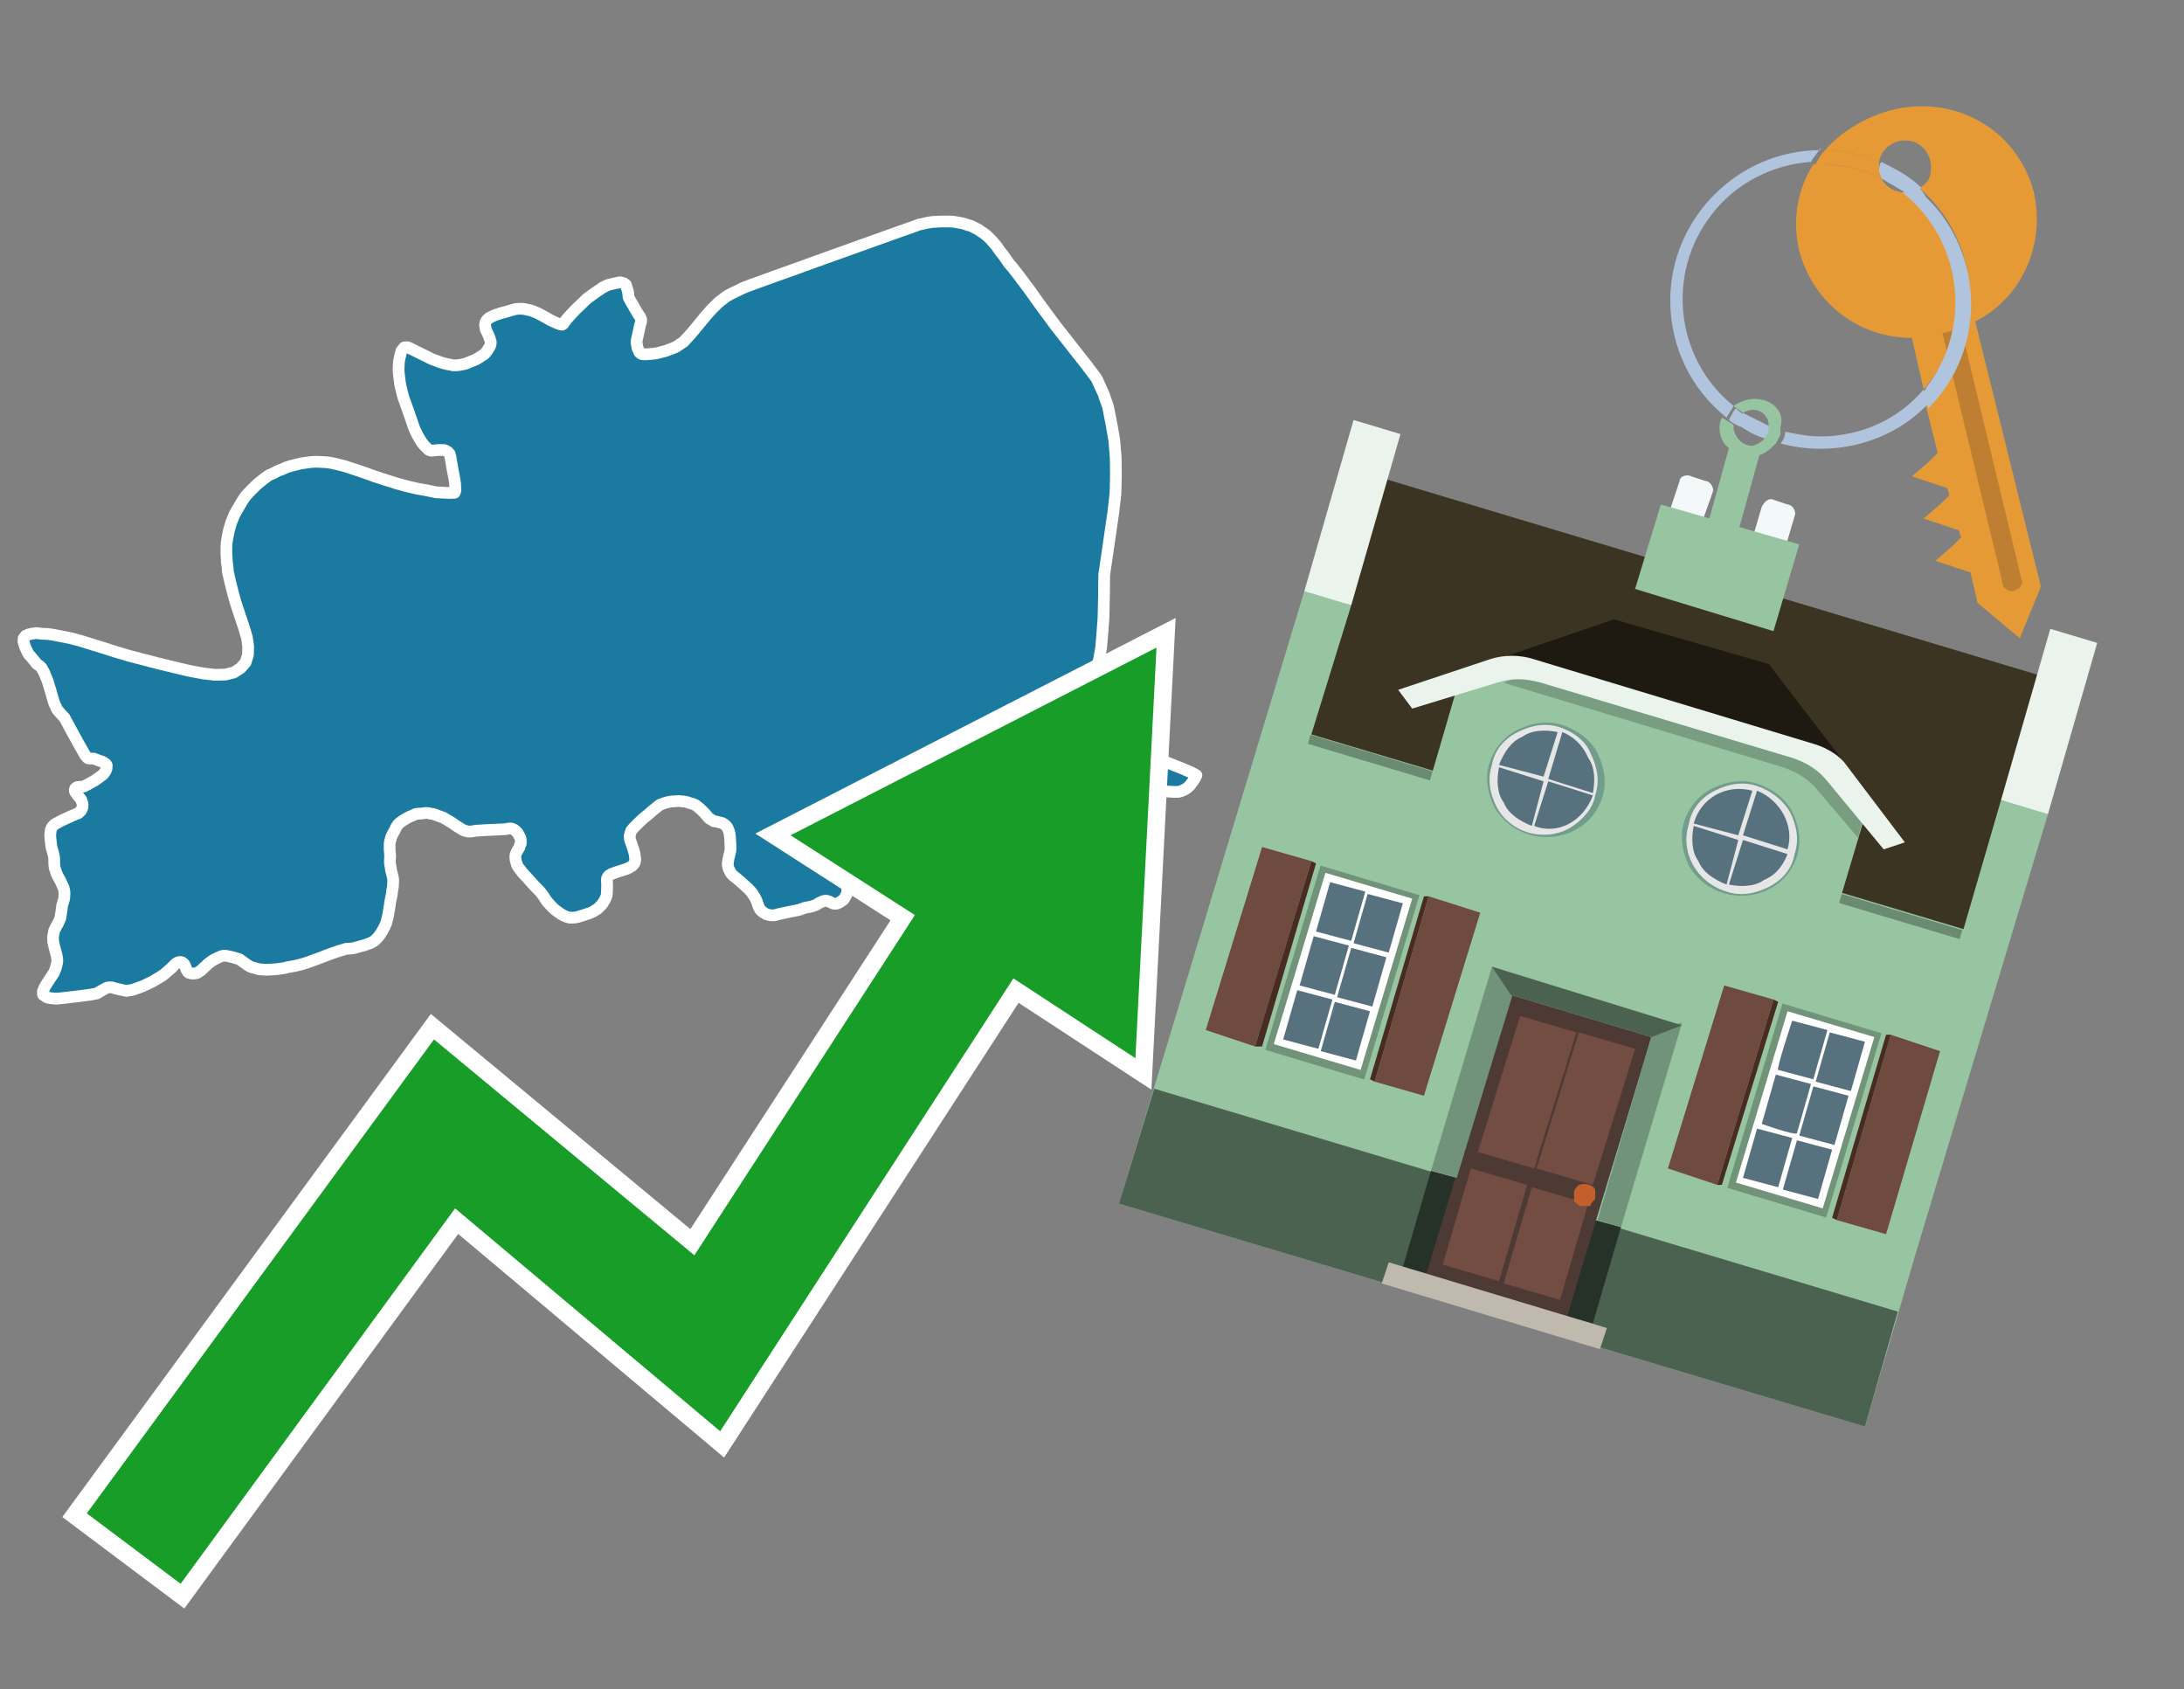 <?xml version="1.0" encoding="utf-8"?>
<!-- Generator: Adobe Illustrator 26.0.3, SVG Export Plug-In . SVG Version: 6.00 Build 0)  -->
<svg version="1.1" id="Text" xmlns="http://www.w3.org/2000/svg" xmlns:xlink="http://www.w3.org/1999/xlink" x="0px" y="0px"
	 width="93.1px" height="72px" viewBox="0 0 93.1 72" style="enable-background:new 0 0 93.1 72;" xml:space="preserve">
<rect x="0" y="0" width="93.1" height="72" fill="#808080" stroke="none"/>
<style type="text/css">
	.st0{fill:#1B7AA0;stroke:#FFFFFF;stroke-width:0.5;stroke-linejoin:round;}
	.st1{fill:none;stroke:#FFFFFF;stroke-width:1.5;stroke-miterlimit:10;}
	.st2{fill:#179D28;}
	.st3{fill:#E69A35;}
	.st4{fill:#B0C4DE;}
	.st5{fill:#97C4A1;}
	.st6{fill:#BF7F32;}
	.st7{fill-rule:evenodd;clip-rule:evenodd;fill:#3C3422;}
	.st8{fill-rule:evenodd;clip-rule:evenodd;fill:#97C4A1;}
	.st9{opacity:0.3;enable-background:new    ;}
	.st10{fill-rule:evenodd;clip-rule:evenodd;fill:#EAF3EC;}
	.st11{fill-rule:evenodd;clip-rule:evenodd;fill:#4C6251;}
	.st12{fill-rule:evenodd;clip-rule:evenodd;fill:#F3F9F8;}
	.st13{fill:#1E1A11;}
	.st14{opacity:0.2;fill-rule:evenodd;clip-rule:evenodd;enable-background:new    ;}
	.st15{fill:#EAF3EC;}
	.st16{fill:#729D8C;}
	.st17{fill:#E6E6E6;}
	.st18{fill:#58717F;}
	.st19{fill-rule:evenodd;clip-rule:evenodd;fill:#6E4A3F;}
	.st20{fill-rule:evenodd;clip-rule:evenodd;fill:#482B22;}
	.st21{fill:#719379;}
	.st22{fill-rule:evenodd;clip-rule:evenodd;fill:#FFFFFF;}
	.st23{fill-rule:evenodd;clip-rule:evenodd;fill:#58717F;}
	.st24{fill-rule:evenodd;clip-rule:evenodd;fill:#263128;}
	.st25{fill:#4E3A34;}
	.st26{fill:#744D42;}
	.st27{fill:#C35E2D;}
	.st28{fill:#4C6251;}
	.st29{fill-rule:evenodd;clip-rule:evenodd;fill:#C0B9AD;}
</style>
<path class="st0" d="M46.75,16.14L47.04,16.78L47.23,17.32L47.37,18.02L47.5,18.76L47.56,19.5L47.57,20.28L47.55,21.04L47.46,21.83L47.34,22.65L47.21,23.55L47.07,24.5L47.06,25.43L47.04,26.34L46.99,27.0L46.94,27.6L46.85,28.11L46.75,28.54L46.64,28.95L46.53,29.31L46.42,29.61L46.3,29.86L46.18,30.05L46.07,30.2L45.96,30.34L45.86,30.46L45.91,30.63L46.13,30.84L46.58,31.11L47.05,31.35L47.53,31.58L48.0,31.79L48.98,32.2L49.48,32.39L50.46,32.78L50.8,32.93L51.0,33.04L50.95,33.15L50.9,33.23L50.85,33.31L50.79,33.38L50.73,33.47L50.61,33.58L50.52,33.64L50.4,33.7L50.23,33.75L50.03,33.75L49.37,33.71L49.08,33.69L48.74,33.65L48.37,33.61L47.81,33.55L47.42,33.5L46.84,33.46L46.58,33.43L46.14,33.41L45.96,33.41L45.78,33.43L45.69,33.44L45.36,33.55L45.1,33.65L44.87,33.77L44.75,33.82L44.55,33.94L44.45,33.99L44.33,34.09L44.26,34.16L44.21,34.26L44.16,34.4L44.15,34.47L44.12,34.58L44.11,34.69L44.09,34.97L44.09,35.25L44.08,35.39L44.09,35.63L44.1,35.84L44.12,35.98L44.11,36.1L44.09,36.23L44.06,36.32L43.99,36.49L43.95,36.59L43.81,36.84L43.66,37.04L43.57,37.13L43.5,37.17L43.39,37.21L43.02,37.28L42.82,37.32L42.57,37.35L42.3,37.36L42.03,37.36L41.9,37.35L41.65,37.32L41.47,37.28L41.32,37.24L41.23,37.2L41.16,37.14L41.14,37.06L41.13,37.0L41.18,36.32L41.19,36.16L41.18,36.11L41.13,36.0L41.05,35.91L40.97,35.87L40.91,35.85L40.81,35.84L40.69,35.87L40.53,35.91L40.3,35.91L40.19,35.9L40.06,35.9L40.04,35.91L39.99,35.98L39.95,36.1L39.87,36.61L39.84,36.71L39.82,36.78L39.77,36.82L39.73,36.86L39.65,36.89L39.59,36.89L39.41,36.83L39.3,36.8L39.19,36.75L38.99,36.65L38.91,36.6L38.88,36.55L38.83,36.49L38.79,36.39L38.78,36.33L38.78,36.2L38.82,36.11L38.86,36.02L38.94,35.94L39.22,35.66L39.28,35.61L39.34,35.51L39.41,35.38L39.45,35.29L39.5,35.14L39.5,34.97L39.49,34.91L39.45,34.83L39.4,34.74L39.35,34.67L39.29,34.61L39.23,34.58L39.15,34.56L39.05,34.57L38.97,34.61L38.88,34.68L38.77,34.74L38.61,34.74L38.45,34.7L38.25,34.63L38.14,34.63L38.0,34.68L37.86,34.75L37.74,34.84L37.68,34.91L37.64,34.98L37.58,35.07L37.49,35.17L37.38,35.29L37.26,35.4L37.14,35.5L36.97,35.61L36.87,35.67L36.69,35.76L36.59,35.82L36.48,35.93L36.38,36.07L36.34,36.16L36.23,36.46L36.17,36.61L36.12,36.73L36.11,36.81L36.09,36.98L36.1,37.06L36.12,37.25L36.12,37.39L36.11,37.58L36.11,37.7L36.12,37.86L36.12,37.97L36.11,38.04L36.09,38.12L36.05,38.19L36.0,38.28L35.95,38.35L35.77,38.47L35.67,38.51L35.6,38.52L35.52,38.51L35.46,38.48L35.34,38.42L35.24,38.39L35.16,38.39L35.08,38.41L35.0,38.45L34.92,38.48L34.8,38.56L34.73,38.59L34.64,38.62L34.57,38.64L34.31,38.69L34.06,38.78L33.92,38.81L33.71,38.85L33.42,38.91L33.15,38.97L33.02,39.01L32.87,39.01L32.72,38.98L32.66,38.96L32.54,38.89L32.44,38.81L32.4,38.76L32.34,38.65L32.29,38.5L32.26,38.41L32.2,38.28L32.1,38.12L32.04,38.03L31.89,37.87L31.57,37.58L31.5,37.52L31.33,37.38L31.25,37.32L31.19,37.25L31.14,37.19L31.1,37.1L31.06,37.03L31.03,36.91L31.02,36.82L31.05,36.62L31.07,36.53L31.13,36.29L31.14,36.2L31.14,36.07L31.13,35.87L31.12,35.69L31.1,35.52L31.06,35.39L31.01,35.27L30.97,35.22L30.92,35.17L30.86,35.12L30.79,35.08L30.68,35.05L30.51,35.01L30.43,35.0L30.37,34.96L30.26,34.9L30.21,34.86L30.03,34.65L29.9,34.52L29.74,34.38L29.66,34.32L29.53,34.26L29.41,34.23L29.3,34.19L29.17,34.16L29.03,34.15L28.94,34.14L28.76,34.15L28.61,34.16L28.45,34.19L28.29,34.24L28.13,34.3L28.05,34.36L27.84,34.53L27.62,34.72L27.41,34.89L27.22,35.07L27.0,35.29L26.97,35.33L26.91,35.4L26.89,35.46L26.85,35.58L26.84,35.65L26.85,35.74L26.86,35.8L26.95,36.05L27.0,36.21L27.05,36.38L27.07,36.54L27.08,36.62L27.07,36.7L27.06,36.76L27.01,36.84L26.94,36.91L26.84,36.97L26.72,37.03L26.56,37.08L26.31,37.16L26.09,37.24L25.96,37.31L25.91,37.37L25.88,37.43L25.87,37.52L25.88,37.68L25.88,37.86L25.87,37.99L25.87,38.1L25.85,38.2L25.79,38.34L25.71,38.47L25.65,38.56L25.48,38.73L25.38,38.79L25.27,38.86L25.13,38.92L24.95,38.98L24.79,39.03L24.67,39.07L24.54,39.1L24.43,39.11L24.28,39.11L24.17,39.08L24.09,39.05L23.93,38.97L23.79,38.87L23.63,38.75L23.51,38.63L23.4,38.51L23.31,38.41L23.16,38.18L23.03,38.01L22.78,37.75L22.47,37.41L22.27,37.19L22.1,36.97L22.04,36.87L22.01,36.76L21.98,36.66L21.97,36.56L21.97,36.46L21.99,36.39L22.05,36.26L22.14,36.12L22.16,36.04L22.2,35.95L22.2,35.79L22.18,35.71L22.1,35.56L22.07,35.5L21.96,35.39L21.9,35.35L21.85,35.33L21.79,35.31L21.7,35.31L21.54,35.34L21.34,35.35L20.68,35.38L20.38,35.4L20.31,35.4L20.08,35.44L19.95,35.44L19.88,35.42L19.79,35.4L19.68,35.34L19.44,35.19L19.27,35.07L19.07,34.95L18.9,34.85L18.79,34.81L18.57,34.73L18.47,34.69L18.36,34.68L18.24,34.65L18.12,34.65L18.01,34.67L17.82,34.68L17.7,34.7L17.63,34.74L17.48,34.8L17.34,34.87L17.16,34.98L16.99,35.11L16.93,35.19L16.89,35.25L16.82,35.4L16.75,35.52L16.67,35.69L16.65,35.78L16.62,35.88L16.61,35.99L16.61,36.2L16.63,36.45L16.63,36.54L16.62,36.72L16.63,36.84L16.65,36.94L16.67,37.09L16.73,37.32L16.76,37.47L16.76,37.57L16.75,37.79L16.72,37.95L16.7,38.12L16.63,38.46L16.62,38.56L16.55,38.98L16.52,39.12L16.46,39.35L16.41,39.46L16.35,39.58L16.29,39.69L16.22,39.8L16.15,39.9L16.07,39.99L16.0,40.06L15.93,40.12L15.78,40.2L15.71,40.22L15.55,40.28L15.37,40.33L15.11,40.4L15.02,40.42L14.74,40.44L14.62,40.48L14.42,40.54L14.07,40.66L13.6,40.84L13.11,41.02L12.85,41.1L12.56,41.17L12.27,41.22L12.12,41.26L11.84,41.3L11.59,41.32L11.36,41.33L11.18,41.32L11.03,41.31L10.95,41.28L10.79,41.24L10.65,41.19L10.55,41.13L10.37,41.0L10.26,40.92L10.22,40.89L10.13,40.86L9.93,40.8L9.76,40.76L9.59,40.73L9.53,40.73L9.45,40.75L9.28,40.82L9.16,40.88L9.04,40.95L8.85,41.09L8.81,41.14L8.66,41.27L8.56,41.37L8.46,41.43L8.4,41.47L8.28,41.49L8.19,41.49L8.12,41.48L8.05,41.46L8.0,41.42L7.95,41.33L7.9,41.19L7.86,41.1L7.81,41.05L7.77,41.02L7.7,41.0L7.64,41.0L7.58,41.02L7.53,41.04L7.46,41.1L7.28,41.28L7.09,41.44L7.02,41.51L6.86,41.62L6.49,41.84L6.3,41.93L6.09,42.03L5.84,42.12L5.71,42.17L5.59,42.2L5.49,42.21L5.4,42.23L5.29,42.21L5.1,42.17L4.93,42.13L4.76,42.08L4.66,42.08L4.57,42.09L4.49,42.13L4.4,42.18L4.21,42.29L4.13,42.34L4.03,42.36L3.87,42.39L3.34,42.46L2.74,42.53L2.46,42.56L2.32,42.56L2.15,42.54L2.08,42.53L1.99,42.5L1.84,42.4L1.83,42.36L1.83,42.25L1.86,42.19L1.89,42.1L1.94,42.01L2.08,41.79L2.3,41.46L2.35,41.33L2.39,41.22L2.44,41.0L2.44,40.89L2.43,40.8L2.41,40.7L2.32,40.37L2.27,40.15L2.26,39.95L2.27,39.87L2.3,39.72L2.31,39.66L2.37,39.54L2.47,39.36L2.57,39.14L2.59,39.02L2.63,38.75L2.65,38.59L2.71,38.39L2.74,38.28L2.74,38.21L2.75,38.09L2.74,37.96L2.7,37.81L2.64,37.69L2.58,37.55L2.44,37.3L2.39,37.17L2.37,37.1L2.33,36.98L2.32,36.91L2.31,36.77L2.31,36.59L2.3,36.51L2.26,36.33L2.19,36.1L2.15,35.73L2.14,35.62L2.15,35.5L2.16,35.39L2.2,35.28L2.27,35.19L2.35,35.12L2.63,34.97L3.02,34.79L3.35,34.65L3.46,34.54L3.51,34.43L3.52,34.37L3.52,34.3L3.51,34.23L3.46,34.08L3.26,33.83L3.21,33.76L3.19,33.71L3.19,33.65L3.21,33.6L3.28,33.55L3.32,33.54L3.46,33.53L3.57,33.52L3.73,33.44L3.89,33.35L4.05,33.26L4.19,33.16L4.34,33.05L4.4,33.0L4.46,32.92L4.51,32.84L4.54,32.76L4.55,32.62L4.52,32.57L4.47,32.53L4.36,32.46L4.23,32.42L3.99,32.33L3.81,32.33L3.74,32.31L3.7,32.27L3.62,32.17L3.37,31.73L3.03,31.11L2.75,30.59L2.59,30.42L2.52,30.34L2.43,30.23L2.36,30.07L2.31,29.97L2.15,29.42L2.05,29.09L2.0,28.94L1.94,28.81L1.89,28.68L1.77,28.46L1.69,28.38L1.57,28.3L1.48,28.18L1.23,27.89L1.17,27.79L1.07,27.57L1.0,27.35L1.01,27.2L1.1,27.09L1.22,27.04L1.35,27.01L1.54,26.98L1.78,27.01L2.04,27.02L2.3,27.06L2.61,27.12L3.01,27.2L3.43,27.31L3.94,27.47L4.43,27.62L4.93,27.78L5.5,27.95L6.73,28.27L7.39,28.43L8.06,28.59L8.65,28.7L9.16,28.76L9.61,28.75L9.97,28.66L10.25,28.48L10.47,28.23L10.57,27.91L10.58,27.56L10.53,27.19L10.42,26.81L10.16,26.03L10.04,25.66L9.94,25.31L9.86,24.99L9.8,24.74L9.75,24.52L9.71,24.34L9.7,24.16L9.67,23.96L9.66,23.75L9.65,23.56L9.65,23.35L9.66,23.14L9.69,22.95L9.76,22.6L9.86,22.26L10.0,21.92L10.09,21.76L10.29,21.42L10.38,21.27L10.49,21.12L10.62,20.98L10.89,20.71L11.02,20.59L11.31,20.36L11.47,20.25L11.66,20.17L11.84,20.07L12.03,20.0L12.23,19.91L12.43,19.85L12.84,19.75L13.05,19.72L13.27,19.69L13.48,19.68L13.7,19.69L13.91,19.7L14.13,19.73L14.67,19.86L14.98,19.96L15.46,20.12L15.96,20.3L16.45,20.46L16.93,20.61L17.37,20.73L17.8,20.83L18.2,20.9L18.58,20.98L18.91,21.0L19.17,21.01L19.38,21.0L19.41,20.92L19.41,20.81L19.4,20.61L19.38,20.47L19.34,20.25L19.3,20.05L19.2,19.47L19.17,19.35L19.13,19.3L19.08,19.25L18.97,19.19L18.91,19.18L18.68,19.18L18.38,19.21L18.27,19.17L18.19,19.09L18.09,18.99L17.99,18.87L17.91,18.74L17.82,18.59L17.74,18.43L17.66,18.26L17.59,18.06L17.44,17.62L17.31,17.26L17.2,16.95L17.14,16.73L17.09,16.52L17.05,16.33L17.0,15.91L16.99,15.73L17.0,15.53L17.01,15.39L17.04,15.24L17.11,14.96L17.2,14.85L17.23,14.81L17.28,14.8L17.38,14.8L17.61,14.91L18.4,15.3L18.53,15.35L18.69,15.41L18.86,15.47L19.11,15.53L19.19,15.54L19.31,15.57L19.44,15.57L19.56,15.56L19.72,15.53L19.85,15.5L20.02,15.43L20.17,15.37L20.31,15.31L20.5,15.19L20.64,15.1L20.7,15.04L20.78,14.93L20.89,14.75L20.92,14.64L20.92,14.57L20.88,14.43L20.82,14.28L20.79,14.21L20.75,14.13L20.71,14.05L20.68,13.87L20.68,13.81L20.7,13.73L20.73,13.67L20.79,13.6L20.87,13.54L20.97,13.49L21.08,13.44L21.34,13.35L21.6,13.28L21.87,13.2L21.99,13.17L22.12,13.16L22.24,13.16L22.36,13.17L22.48,13.2L22.63,13.23L22.76,13.28L22.91,13.34L23.06,13.42L23.19,13.49L23.49,13.66L23.76,13.78L23.87,13.82L23.96,13.84L24.02,13.8L24.06,13.73L24.17,13.59L24.34,13.4L24.56,13.17L24.79,12.95L25.02,12.73L25.25,12.56L25.48,12.4L25.7,12.25L25.93,12.14L26.19,12.08L26.43,12.03L26.59,12.07L26.68,12.14L26.75,12.36L26.78,12.49L26.79,12.62L26.8,12.68L26.85,12.78L27.07,13.16L27.19,13.37L27.29,13.51L27.33,13.61L27.33,13.7L27.27,13.91L27.17,14.39L27.14,14.5L27.14,14.63L27.16,14.74L27.18,14.85L27.22,14.93L27.25,15.01L27.3,15.06L27.36,15.09L27.43,15.1L27.56,15.1L27.69,15.09L27.91,15.07L28.06,15.04L28.33,14.97L28.45,14.93L28.66,14.85L28.76,14.81L28.86,14.76L29.0,14.66L29.14,14.57L29.24,14.46L29.46,14.22L29.66,13.98L30.09,13.46L30.31,13.21L30.59,12.93L30.72,12.82L30.84,12.73L30.97,12.63L31.13,12.54L31.23,12.49L31.44,12.39L31.66,12.28L31.94,12.17L32.49,11.97L33.13,11.74L33.8,11.5L35.13,11.02L38.37,9.86L38.97,9.65L39.18,9.57L39.29,9.55L39.46,9.51L39.55,9.49L39.74,9.46L39.94,9.45L40.15,9.44L40.47,9.44L40.65,9.45L40.88,9.49L41.08,9.53L41.25,9.59L41.37,9.62L41.48,9.67L41.59,9.73L41.7,9.78L41.81,9.86L41.93,9.94L42.06,10.04L42.2,10.17L42.29,10.27L42.49,10.5L42.58,10.64L42.79,10.91L43.02,11.24L43.16,11.4L43.38,11.68L43.92,12.4L44.23,12.84L44.59,13.33L44.98,13.86L45.89,15.02L46.34,15.59L46.75,16.14Z"/>
<polygon class="st1" points="49.3,27.6 33.7,35.6 39,39 29.6,53.5 18.5,44.3 3.7,64.5 7.7,67.5 19.4,51.5 30.7,61 43.2,41.7 
	48.4,45.1 "/>
<polygon class="st2" points="49.3,27.6 33.7,35.6 39,39 29.6,53.5 18.5,44.3 3.7,64.5 7.7,67.5 19.4,51.5 30.7,61 43.2,41.7 
	48.4,45.1 "/>
<path class="st3" d="M80.2,7.6c0-0.1-0.1-0.2-0.1-0.3c0-0.1,0-0.3,0-0.4c-0.7-0.3-1.5-0.5-2.3-0.5c-0.2,0.2-0.3,0.4-0.4,0.6
	c0.1,0,0.2,0,0.3,0C78.5,7,79.4,7.2,80.2,7.6z"/>
<path class="st4" d="M77.6,6.4c-3.5,0-6.4,2.9-6.4,6.4c0,2,0.9,3.8,2.4,5c0.1-0.2,0.2-0.3,0.3-0.5c-2.5-2-2.9-5.7-0.9-8.2
	c1-1.3,2.6-2.1,4.2-2.2c0.1-0.2,0.3-0.4,0.4-0.6L77.6,6.4z"/>
<path class="st3" d="M84.2,13.7c2-1,3-3.3,2.5-5.5C86,5.5,83.3,4,80.6,4.7c-1.1,0.3-2.1,0.9-2.8,1.7c0.8,0,1.6,0.2,2.3,0.5
	c0.1-0.6,0.7-1,1.3-0.9c0.6,0.1,1,0.7,0.9,1.3c0,0.3-0.2,0.6-0.5,0.7c2.7,2.3,2.9,6.4,0.6,9c-0.1,0.1-0.2,0.2-0.3,0.3l0.5,2
	l-0.4,0.4l-0.7,0.6l0.9,0.3l0.6,0.2l0.1,0.3l-0.4,0.4l-0.7,0.6l0.9,0.3l0.6,0.2l0.1,0.3l-0.4,0.4l-0.7,0.6l0.9,0.3l0.6,0.2l0.3,1.3
	l1.8,1.5l0.9-2.2L84.2,13.7z"/>
<path class="st3" d="M81.2,8.2c-0.4,0-0.8-0.2-1-0.6C79.4,7.2,78.5,7,77.6,7c-0.1,0-0.2,0-0.3,0c-0.7,1.1-0.9,2.4-0.6,3.7
	c0.6,2.2,2.5,3.7,4.8,3.7l0.5,2.2c2.1-2.4,1.9-6.1-0.6-8.2C81.3,8.3,81.2,8.3,81.2,8.2z"/>
<path class="st4" d="M74.1,18.1c0.4,0.3,0.8,0.5,1.2,0.6c0.1-0.1,0.2-0.3,0.2-0.5l0,0c-0.4-0.2-0.8-0.4-1.2-0.6
	C74.2,17.8,74.1,17.9,74.1,18.1z"/>
<path class="st4" d="M74.4,17.7c-0.2-0.1-0.3-0.2-0.4-0.3c-0.1,0.1-0.2,0.3-0.3,0.5c0.1,0.1,0.3,0.2,0.5,0.3
	C74.1,17.9,74.2,17.8,74.4,17.7z"/>
<path class="st5" d="M74.8,17c-0.3,0-0.6,0.1-0.9,0.3c0.1,0.1,0.3,0.2,0.4,0.3c0.3-0.2,0.8-0.2,1,0.2c0.1,0.1,0.1,0.3,0.1,0.4l0,0
	c0,0.4-0.3,0.7-0.7,0.8c-0.4,0-0.7-0.3-0.8-0.7c0,0,0,0,0-0.1c0,0,0-0.1,0-0.1c-0.2-0.1-0.3-0.2-0.5-0.3c-0.2,0.4-0.1,1,0.3,1.3
	l-1,3.6l1.3,0.3l1-3.6c0.3-0.1,0.5-0.3,0.7-0.5c0.1-0.2,0.2-0.3,0.2-0.5c0-0.1,0-0.1,0-0.2C76.1,17.5,75.5,17,74.8,17z"/>
<path class="st6" d="M86,25.1l-0.2,0.1c-0.2,0-0.3-0.1-0.4-0.2c0,0,0,0,0,0l-2.6-10.8l0.8-0.2l2.6,10.8C86.2,24.9,86.1,25.1,86,25.1
	C86,25.1,86,25.1,86,25.1z"/>
<path class="st4" d="M80.1,7.3c0,0.1,0.1,0.2,0.1,0.3c0.3,0.2,0.7,0.4,1,0.6c0.1,0,0.2,0,0.3,0c0.1,0,0.3-0.1,0.4-0.2
	c-0.5-0.5-1.1-0.8-1.7-1.1C80.1,7,80.1,7.2,80.1,7.3z"/>
<path class="st4" d="M77.6,18.6c-0.5,0-1-0.1-1.5-0.2c0,0.2-0.1,0.4-0.2,0.5c2.2,0.6,4.7,0,6.3-1.7L82,16.6
	C80.9,17.9,79.3,18.6,77.6,18.6z"/>
<path class="st4" d="M81.8,8c-0.1,0.1-0.2,0.1-0.4,0.2c-0.1,0-0.2,0-0.3,0c2.5,2,3,5.6,1.1,8.2c-0.1,0.1-0.1,0.2-0.2,0.3l0.2,0.7
	c2.5-2.5,2.4-6.6-0.1-9C82,8.2,81.9,8.1,81.8,8L81.8,8z"/>
<polygon class="st7" points="83.8,39.8 55.8,31.4 59,20.4 87,28.8 83.8,39.8 "/>
<polygon class="st8" points="81.7,53.3 87.3,34.7 85.3,34.1 83.7,39.6 55.9,31.3 57.6,25.8 55.6,25.2 47.7,51.3 79.5,60.8 "/>
<rect x="69.5" y="21.1" transform="matrix(0.287 -0.958 0.958 0.287 15.591 92.226)" class="st9" width="0.4" height="29"/>
<polygon class="st10" points="87.3,34.7 85.3,34.1 87.4,26.8 89.4,27.4 87.3,34.7 "/>
<polygon class="st10" points="57.6,25.8 55.6,25.2 57.7,17.9 59.7,18.5 57.6,25.8 "/>
<polygon class="st11" points="79.5,60.8 80.9,55.9 49.2,46.4 47.7,51.3 79.5,60.8 "/>
<path class="st12" d="M71.6,20.5L71,22.3l1.4,0.4L73,21c0.1-0.2-0.1-0.5-0.3-0.5l-0.6-0.2C71.9,20.2,71.6,20.3,71.6,20.5
	C71.6,20.5,71.6,20.5,71.6,20.5z"/>
<path class="st12" d="M75.1,21.6l-0.5,1.7l1.4,0.4l0.5-1.7c0.1-0.2-0.1-0.5-0.3-0.5c0,0,0,0,0,0l-0.6-0.2
	C75.4,21.2,75.2,21.4,75.1,21.6C75.1,21.6,75.1,21.6,75.1,21.6z"/>
<polygon class="st13" points="75.4,28.3 68.8,26.4 63.8,28.1 78.7,32.6 "/>
<polygon class="st5" points="78.2,32.4 64.4,28.3 62.2,29 60.1,36.2 77.5,41.5 79.7,34.1 "/>
<path class="st14" d="M77.7,32.5c0,0-12.7-3.8-12.7-3.8l-0.9,0.4L76,32.7c0.6,0.2,1.1,0.5,1.5,1l1.7,2l0.3-1.1L77.7,32.5z"/>
<path class="st15" d="M77.3,31.7l-11.9-3.6c-0.6-0.2-1.3-0.2-1.9,0l-3.9,1.3l0.6,0.8l3.6-1.1c0.6-0.2,1.2-0.2,1.9,0l10.7,3.2
	c0.6,0.2,1.1,0.5,1.5,1l2.4,2.9l0.9-0.3l-2.5-3.3C78.5,32.3,78,31.9,77.3,31.7z"/>
<polygon class="st8" points="76.7,23.2 70.8,21.5 69.7,25.1 75.6,26.9 76.7,23.2 "/>
<g id="Symbol_9_0_Layer2_0_MEMBER_8_MEMBER_21_MEMBER_0_FILL">
	<path class="st16" d="M66.6,30.9c-0.6-0.2-1.3-0.1-1.9,0.2c-0.6,0.3-1,0.8-1.2,1.4c-0.2,0.6-0.1,1.3,0.2,1.9c0.7,1.2,2.2,1.6,3.4,1
		c0.6-0.3,1-0.8,1.2-1.4c0.2-0.6,0.1-1.3-0.2-1.9C67.8,31.5,67.2,31.1,66.6,30.9z"/>
</g>
<g id="Symbol_9_0_Layer2_0_MEMBER_8_MEMBER_21_MEMBER_1_FILL">
	<path class="st17" d="M66.5,31c-0.6-0.2-1.2-0.1-1.8,0.2c-0.6,0.3-1,0.8-1.1,1.4c-0.2,0.6-0.1,1.2,0.2,1.8c0.6,1.1,2,1.5,3.1,0.9
		c0.5-0.3,1-0.8,1.1-1.4c0.2-0.6,0.1-1.2-0.2-1.8C67.6,31.6,67.1,31.2,66.5,31z"/>
</g>
<g id="Symbol_9_0_Layer2_0_MEMBER_8_MEMBER_21_MEMBER_2_MEMBER_0_FILL">
	<path class="st18" d="M65.8,33.3l-1.9-0.6c-0.1,0.5-0.1,1.1,0.2,1.5c0.2,0.5,0.7,0.8,1.2,1L65.8,33.3z"/>
</g>
<g id="Symbol_9_0_Layer2_0_MEMBER_8_MEMBER_21_MEMBER_2_MEMBER_1_FILL">
	<path class="st18" d="M65.8,33.1l0.6-1.9c-0.5-0.1-1.1-0.1-1.5,0.2c-0.5,0.2-0.8,0.7-1,1.2L65.8,33.1z"/>
</g>
<g id="Symbol_9_0_Layer2_0_MEMBER_8_MEMBER_21_MEMBER_2_MEMBER_2_FILL">
	<path class="st18" d="M67.9,33.9l-1.9-0.6l-0.6,1.9C66.4,35.6,67.5,35,67.9,33.9z"/>
</g>
<g id="Symbol_9_0_Layer2_0_MEMBER_8_MEMBER_21_MEMBER_2_MEMBER_3_FILL">
	<path class="st18" d="M66.6,31.2L66,33.2l1.9,0.6c0.1-0.5,0.1-1.1-0.2-1.5C67.5,31.8,67.1,31.4,66.6,31.2z"/>
</g>
<g id="Symbol_9_0_Layer2_0_MEMBER_8_MEMBER_21_MEMBER_0_FILL-2">
	<path class="st16" d="M74.9,33.4c-0.6-0.2-1.3-0.1-1.9,0.2c-0.6,0.3-1,0.8-1.2,1.4c-0.2,0.6-0.1,1.3,0.2,1.9c0.7,1.2,2.2,1.6,3.4,1
		c0.6-0.3,1-0.8,1.2-1.4c0.2-0.6,0.1-1.3-0.2-1.9C76.1,34,75.5,33.6,74.9,33.4z"/>
</g>
<g id="Symbol_9_0_Layer2_0_MEMBER_8_MEMBER_21_MEMBER_1_FILL-2">
	<path class="st17" d="M74.9,33.5c-0.6-0.2-1.2-0.1-1.8,0.2c-0.6,0.3-1,0.8-1.1,1.4c-0.4,1.2,0.3,2.5,1.6,2.9c0,0,0,0,0,0
		c0.6,0.2,1.2,0.1,1.8-0.2c0.6-0.3,1-0.8,1.1-1.4c0.2-0.6,0.1-1.2-0.2-1.8C76,34.1,75.5,33.7,74.9,33.5z"/>
</g>
<g id="Symbol_9_0_Layer2_0_MEMBER_8_MEMBER_21_MEMBER_2_MEMBER_0_FILL-2">
	<path class="st18" d="M74.1,35.8l-1.9-0.6c-0.1,0.5-0.1,1.1,0.2,1.5c0.2,0.5,0.7,0.8,1.2,1L74.1,35.8z"/>
</g>
<g id="Symbol_9_0_Layer2_0_MEMBER_8_MEMBER_21_MEMBER_2_MEMBER_1_FILL-2">
	<path class="st18" d="M74.1,35.6l0.6-1.9c-1.1-0.3-2.2,0.3-2.5,1.4L74.1,35.6z"/>
</g>
<g id="Symbol_9_0_Layer2_0_MEMBER_8_MEMBER_21_MEMBER_2_MEMBER_2_FILL-2">
	<path class="st18" d="M76.2,36.4l-1.9-0.6l-0.6,1.9c0.5,0.1,1.1,0.1,1.5-0.2C75.7,37.3,76,36.9,76.2,36.4z"/>
</g>
<g id="Symbol_9_0_Layer2_0_MEMBER_8_MEMBER_21_MEMBER_2_MEMBER_3_FILL-2">
	<path class="st18" d="M74.9,33.7l-0.6,1.9l1.9,0.6C76.5,35.2,75.9,34.1,74.9,33.7L74.9,33.7z"/>
</g>
<polygon class="st19" points="51.4,43.9 53.5,44.6 55.9,36.7 53.8,36.1 51.4,43.9 "/>
<polygon class="st20" points="53.5,44.6 53.8,44.6 56.1,36.8 55.9,36.7 53.5,44.6 "/>
<polygon class="st19" points="60.7,46.7 58.6,46.1 60.9,38.2 63.1,38.9 60.7,46.7 "/>
<polygon class="st20" points="58.6,46.1 58.4,46 60.7,38.2 60.9,38.2 58.6,46.1 "/>
<rect x="53.1" y="39.2" transform="matrix(0.287 -0.958 0.958 0.287 1.145 84.365)" class="st21" width="8.2" height="4.4"/>
<polygon class="st22" points="60.2,38.3 56.5,37.2 54.3,44.5 58,45.6 60.2,38.3 "/>
<path class="st23" d="M59.8,38.5l-0.6,2.1l-1.5-0.4l0.6-2.1C58.3,38.1,59.8,38.5,59.8,38.5z M58.2,38l-0.6,2.1l-1.5-0.4l0.6-2.1
	L58.2,38L58.2,38z M56,39.9l1.5,0.4l-0.6,2.1L55.4,42L56,39.9z M55.3,42.2l1.5,0.4l-0.6,2.1l-1.5-0.4L55.3,42.2L55.3,42.2z
	 M56.3,44.8l0.6-2.1l1.5,0.4l-0.6,2.1C57.8,45.2,56.3,44.8,56.3,44.8z M58.5,42.9L57,42.5l0.6-2.1l1.5,0.4L58.5,42.9L58.5,42.9z"/>
<polygon class="st19" points="80.4,52.6 78.3,52 80.6,44.1 82.7,44.8 80.4,52.6 "/>
<polygon class="st20" points="78.3,52 78.1,51.9 80.4,44.1 80.6,44.1 78.3,52 "/>
<polygon class="st19" points="71.1,49.8 73.2,50.5 75.6,42.6 73.5,42 71.1,49.8 "/>
<polygon class="st20" points="73.2,50.5 73.4,50.5 75.8,42.7 75.6,42.6 73.2,50.5 "/>
<rect x="72.8" y="45.1" transform="matrix(0.287 -0.958 0.958 0.287 9.533 107.426)" class="st21" width="8.2" height="4.4"/>
<polygon class="st22" points="76.2,43.1 79.9,44.2 77.7,51.5 74,50.4 76.2,43.1 "/>
<path class="st23" d="M76.4,43.5l1.5,0.4l-0.6,2.1l-1.5-0.4C75.7,45.6,76.4,43.5,76.4,43.5z M78,44l1.5,0.4l-0.6,2.1l-1.5-0.4L78,44
	z M78.8,46.7l-0.6,2.1l-1.5-0.4l0.6-2.1L78.8,46.7L78.8,46.7z M78.1,49l-0.6,2.1L76,50.7l0.6-2.1L78.1,49L78.1,49z M75.8,50.6
	l-1.5-0.4l0.6-2.1l1.5,0.4L75.8,50.6L75.8,50.6z M75.1,47.9l0.6-2.1l1.5,0.4l-0.6,2.1C76.5,48.4,75.1,47.9,75.1,47.9z"/>
<polygon class="st24" points="67.9,56.4 69.1,52.3 68,52 66.8,56.1 67.9,56.4 "/>
<polygon class="st24" points="60.9,54.3 62.1,50.2 61,49.9 59.8,54 60.9,54.3 "/>
<g id="Symbol_9_0_Layer2_0_MEMBER_8_MEMBER_12_MEMBER_0_FILL">
	<path class="st25" d="M70.4,44.2l-6-1.8l-3.6,11.9l6,1.8L70.4,44.2z"/>
</g>
<g id="Symbol_9_0_Layer2_0_MEMBER_8_MEMBER_12_MEMBER_1_MEMBER_0_FILL">
	<path class="st26" d="M65.4,49.8l1.8-5.8l-2.4-0.7L63,49.1L65.4,49.8z"/>
</g>
<g id="Symbol_9_0_Layer2_0_MEMBER_8_MEMBER_12_MEMBER_1_MEMBER_1_FILL">
	<path class="st26" d="M67.3,44l-1.8,5.8l2.4,0.7l1.8-5.8L67.3,44z"/>
</g>
<g id="Symbol_9_0_Layer2_0_MEMBER_8_MEMBER_12_MEMBER_2_MEMBER_0_FILL">
	<path class="st26" d="M63.9,54.6l1.2-4.1l-2.4-0.7l-1.2,4.1L63.9,54.6z"/>
</g>
<g id="Symbol_9_0_Layer2_0_MEMBER_8_MEMBER_12_MEMBER_2_MEMBER_1_FILL">
	<path class="st26" d="M66.5,55.4l1.2-4.1l-2.4-0.7l-1.2,4.1L66.5,55.4z"/>
</g>
<g id="Symbol_9_0_Layer2_0_MEMBER_8_MEMBER_13_FILL">
	<path class="st27" d="M68,51.1c0-0.1,0-0.3,0-0.4c-0.1-0.2-0.4-0.3-0.7-0.2c0,0,0,0,0,0c-0.1,0.1-0.2,0.2-0.2,0.3
		c0,0.1,0,0.3,0,0.4c0.1,0.1,0.2,0.2,0.3,0.2c0.1,0,0.3,0,0.4,0C67.8,51.3,67.9,51.2,68,51.1z"/>
</g>
<g id="Symbol_9_0_Layer2_0_MEMBER_8_MEMBER_14_FILL">
	<path class="st21" d="M64.6,42l-1-0.8L61,49.9l1.1,0.3L64.6,42z"/>
</g>
<g id="Symbol_9_0_Layer2_0_MEMBER_8_MEMBER_15_FILL">
	<path class="st21" d="M71.7,43.6l-1.2,0.2L68.1,52l1,0.3L71.7,43.6z"/>
</g>
<g id="Symbol_9_0_Layer2_0_MEMBER_8_MEMBER_16_FILL">
	<path class="st28" d="M63.6,41.2l0.8,1.2l6,1.8l1.3-0.5L63.6,41.2z"/>
</g>
<polygon class="st29" points="58.9,54.7 59.2,53.8 68.5,56.6 68.2,57.5 58.9,54.7 "/>
</svg>
